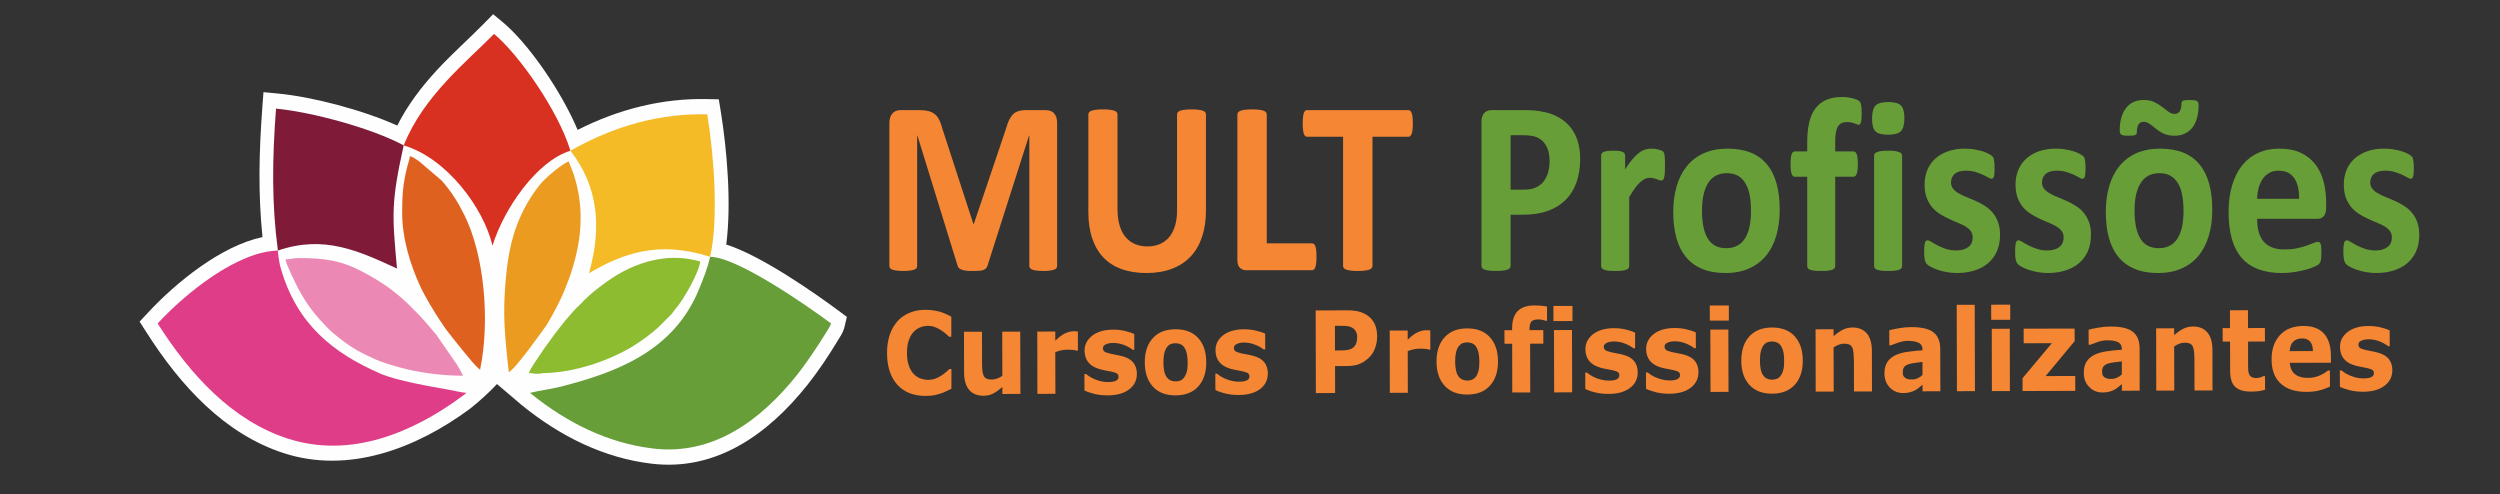 <?xml version="1.0" encoding="UTF-8"?>
<!DOCTYPE svg PUBLIC "-//W3C//DTD SVG 1.1//EN" "http://www.w3.org/Graphics/SVG/1.1/DTD/svg11.dtd">
<!-- Creator: CorelDRAW -->
<svg xmlns="http://www.w3.org/2000/svg" xml:space="preserve" width="440px" height="87px" version="1.1" style="shape-rendering:geometricPrecision; text-rendering:geometricPrecision; image-rendering:optimizeQuality; fill-rule:evenodd; clip-rule:evenodd"
viewBox="0 0 440 87"
 xmlns:xlink="http://www.w3.org/1999/xlink"
 xmlns:xodm="http://www.corel.com/coreldraw/odm/2003">
 <rect x="0" y="0" width="440" height="87" fill="#333333" stroke="none"/>
 <defs>
  <style type="text/css">
   <![CDATA[
    .fil2 {fill:#679E38}
    .fil5 {fill:#7F1B39}
    .fil9 {fill:#8EBC31}
    .fil3 {fill:#D83122}
    .fil1 {fill:#DF3D87}
    .fil6 {fill:#DF611F}
    .fil7 {fill:#EB88B4}
    .fil8 {fill:#EB9B20}
    .fil4 {fill:#F4BB26}
    .fil0 {fill:#FEFEFE}
    .fil10 {fill:#F58634;fill-rule:nonzero}
    .fil11 {fill:#679E38;fill-rule:nonzero}
   ]]>
  </style>
 </defs>
 <g id="Camada_x0020_1">
  <g id="_3169138812944">
   <path class="fil0" d="M87.47 67.59c-1.28,1.38 -3.08,3.03 -4.75,4.35 -9.55,7.05 -21.42,11.52 -32.82,7.8 -10.32,-3.36 -18.06,-11.72 -24.13,-21.26l-1.2 -1.87 1.49 -1.6c4.89,-5.27 12.88,-11.77 20.14,-13.28 -0.79,-7.65 -0.61,-15.07 -0.03,-22.83l0.2 -2.68 2.41 0.23c6.03,0.55 14.93,2.85 21.14,5.65 1.81,-3.61 4.24,-6.78 6.9,-9.68 2.73,-2.97 5.7,-5.56 8.5,-8.42l1.47 -1.5 1.6 1.32c4.58,3.76 10.46,12.33 13.27,19.04 7.18,-3.64 14.93,-5.61 22.88,-5.42l1.97 0.04 0.35 2.16c1.07,6.57 1.91,16.19 0.96,23.4 6.14,1.92 15.71,8.63 19.79,11.66l1.44 1.07 -0.44 1.86c-0.23,0.95 -0.81,1.71 -1.29,2.52 -1.52,2.53 -3.37,5.27 -5.18,7.55 -7.15,8.99 -16.28,15.24 -27.45,13.91 -8.4,-1 -16.05,-4.79 -22.84,-10.29l-4.38 -3.73z"/>
   <path class="fil1" d="M50.58 77.17c10.91,3.56 21.83,-0.84 30.77,-7.44l0.74 -0.58c-0.94,-0.09 -2.18,-0.38 -3.07,-0.55 -3.26,-0.59 -9.14,-1.56 -12.14,-2.87 -8.22,-3.59 -14.61,-8.62 -17.45,-18.47 -0.22,-0.61 -0.51,-2.49 -0.52,-3.16 -7.12,0.17 -16.08,7.35 -21.17,12.83 5.75,9.03 13.08,17.05 22.84,20.24z"/>
   <path class="fil2" d="M114.95 78.94c10.46,1.25 18.86,-4.83 25.38,-13.02 1.47,-1.85 3.74,-5.19 4.98,-7.26 0.24,-0.41 0.86,-1.31 0.96,-1.73 -4.34,-3.22 -16.59,-11.73 -21.29,-11.73 -0.41,1.95 -1.26,4 -1.95,5.69 -4.46,10.97 -14.63,14.66 -24.26,17.14 -1.84,0.47 -3.77,0.67 -5.49,1.12 6.42,5.22 13.67,8.84 21.67,9.79z"/>
   <path class="fil3" d="M71.05 25.59c7.58,2.23 14.09,11.04 15.63,17.66 1.92,-6.33 7.69,-14.86 13.71,-16.72 -2.1,-7 -9.12,-17.01 -13.44,-20.56 -4.79,4.89 -12.41,10.89 -15.9,19.62z"/>
   <path class="fil4" d="M100.39 26.53c4.9,6.26 5.56,13.52 3.27,21.56 5.8,-3.43 12.18,-5.84 21.32,-2.89 1.5,-6.55 0.72,-17.6 -0.5,-25.08 -8,-0.19 -16.09,1.86 -24.09,6.41z"/>
   <path class="fil5" d="M71.05 25.58c-5.77,-3.08 -16.32,-5.89 -22.47,-6.46 -0.67,8.91 -0.78,16.59 0.33,24.98 8.16,-2.82 14.3,0.11 20.96,3.16 -0.85,-9.47 -1.07,-11.51 1.18,-21.68z"/>
   <path class="fil6" d="M70.78 37.5c0,4.48 1.43,9.01 3.07,12.65 0.89,1.97 2.58,4.77 3.76,6.52 0.37,0.54 0.66,1 1.05,1.51 0.75,0.99 4.54,5.75 5.2,6.32 0.25,0.21 0.38,0.39 0.63,0.58 1.78,-8.46 0.79,-20.13 -2.78,-27.28 -1.12,-2.24 -2.35,-4.2 -3.99,-6.03l-4.03 -3.44c-0.46,-0.3 -1.12,-0.79 -1.55,-0.83 -0.04,0.47 -0.34,1.37 -0.48,1.91 -0.75,2.93 -0.88,5.04 -0.88,8.09z"/>
   <path class="fil7" d="M76.72 58.82c-0.95,-1.13 -1.79,-2.1 -2.78,-3.19l-1.86 -1.89c-0.19,-0.16 -0.22,-0.21 -0.39,-0.38 -2.61,-2.44 -4.78,-3.87 -7.75,-5.46 -3.93,-2.1 -6.92,-2.48 -11.38,-2.48 -0.92,0 -1.54,0.23 -2.31,0.23 0.06,0.46 0.27,0.92 0.42,1.28 1.59,3.62 2.97,6.38 5.63,9.34 0.73,0.8 1.6,1.74 2.42,2.43 2,1.65 3.53,2.74 5.85,3.85 0.41,0.2 0.71,0.31 1.11,0.51 0.68,0.34 1.57,0.66 2.33,0.91 0.83,0.27 1.51,0.47 2.39,0.71 3.08,0.86 7.29,1.45 11.06,1.45 -0.09,-0.43 -0.81,-1.54 -1.05,-1.98l-3.69 -5.33z"/>
   <path class="fil8" d="M89.55 65.5c1.23,-0.6 6.08,-7.51 6.63,-8.26 1.22,-2.04 2.49,-4.35 3.36,-6.62 0.65,-1.69 0.7,-1.67 1.3,-3.68 1.64,-5.47 1.93,-10.87 0.08,-16.4l-0.82 -2.11c-1.01,0.26 -4.04,2.82 -4.9,3.86 -2.85,3.46 -4.74,7.64 -5.59,12.3 -0.63,3.52 -1.01,8.58 -0.82,12.46 0.13,2.69 0.46,5.96 0.76,8.45z"/>
   <path class="fil9" d="M93.08 65.66c0.53,0 0.81,0.13 1.47,0.12 0.63,0 0.76,-0.12 1.35,-0.12 1.1,-0.02 1.84,-0.12 2.83,-0.24 4.31,-0.54 9.77,-2.5 13.49,-5.02 1.27,-0.85 2.48,-1.74 3.6,-2.75l2.37 -2.37c0.29,-0.33 0.38,-0.54 0.67,-0.88 1.47,-1.63 4.24,-6.59 4.38,-8.4 -0.36,-0.03 -0.63,-0.16 -0.96,-0.22 -0.37,-0.07 -0.51,-0.09 -0.9,-0.17 -4.08,-0.75 -8.5,0.38 -12.07,2.37 -2.19,1.21 -5.46,3.65 -7.09,5.49 -0.3,0.33 -0.45,0.4 -0.74,0.7 -0.48,0.49 -0.89,0.99 -1.36,1.51 -0.97,1.08 -1.68,2.1 -2.51,3.14l-1.83 2.51c-0.56,0.93 -2.51,3.53 -2.7,4.33z"/>
  </g>
  <path class="fil10" d="M186.05 46.78c0,0.14 -0.03,0.27 -0.1,0.39 -0.08,0.11 -0.21,0.21 -0.4,0.28 -0.18,0.07 -0.44,0.13 -0.75,0.17 -0.32,0.05 -0.72,0.07 -1.2,0.07 -0.47,0 -0.87,-0.02 -1.18,-0.07 -0.32,-0.04 -0.57,-0.1 -0.75,-0.17 -0.18,-0.07 -0.32,-0.17 -0.39,-0.28 -0.08,-0.12 -0.12,-0.25 -0.12,-0.39l0 -22.94 -0.04 0 -7.32 22.91c-0.05,0.19 -0.13,0.35 -0.26,0.47 -0.12,0.13 -0.27,0.23 -0.48,0.3 -0.2,0.07 -0.46,0.12 -0.77,0.14 -0.31,0.02 -0.69,0.03 -1.13,0.03 -0.45,0 -0.82,-0.01 -1.14,-0.05 -0.31,-0.04 -0.57,-0.1 -0.77,-0.18 -0.21,-0.08 -0.37,-0.18 -0.49,-0.29 -0.11,-0.12 -0.19,-0.26 -0.23,-0.42l-7.07 -22.91 -0.04 0 0 22.94c0,0.14 -0.03,0.27 -0.1,0.39 -0.08,0.11 -0.21,0.21 -0.4,0.28 -0.21,0.07 -0.46,0.13 -0.77,0.17 -0.3,0.05 -0.7,0.07 -1.18,0.07 -0.48,0 -0.87,-0.02 -1.18,-0.07 -0.32,-0.04 -0.57,-0.1 -0.76,-0.17 -0.19,-0.07 -0.32,-0.17 -0.4,-0.28 -0.07,-0.12 -0.1,-0.25 -0.1,-0.39l0 -25.11c0,-0.74 0.17,-1.3 0.53,-1.7 0.35,-0.39 0.82,-0.59 1.41,-0.59l3.37 0c0.61,0 1.13,0.06 1.56,0.17 0.43,0.11 0.8,0.29 1.12,0.54 0.31,0.25 0.57,0.59 0.78,1 0.21,0.42 0.4,0.93 0.55,1.54l5.46 16.78 0.08 0 5.66 -16.74c0.16,-0.61 0.35,-1.12 0.55,-1.55 0.21,-0.41 0.44,-0.75 0.71,-1.02 0.27,-0.26 0.59,-0.44 0.95,-0.55 0.37,-0.11 0.8,-0.17 1.28,-0.17l3.48 0c0.35,0 0.65,0.06 0.9,0.16 0.26,0.1 0.47,0.25 0.63,0.45 0.17,0.19 0.29,0.43 0.38,0.71 0.08,0.28 0.12,0.61 0.12,0.97l0 25.11zm26.2 -9.72c0,1.72 -0.23,3.27 -0.69,4.63 -0.45,1.36 -1.12,2.52 -2.01,3.46 -0.89,0.94 -1.99,1.66 -3.29,2.15 -1.31,0.5 -2.81,0.75 -4.51,0.75 -1.59,0 -3.02,-0.23 -4.28,-0.66 -1.27,-0.45 -2.34,-1.12 -3.22,-2.02 -0.88,-0.9 -1.54,-2.02 -2,-3.36 -0.47,-1.35 -0.7,-2.92 -0.7,-4.71l0 -17.13c0,-0.15 0.04,-0.28 0.12,-0.4 0.07,-0.11 0.21,-0.21 0.42,-0.28 0.2,-0.08 0.46,-0.13 0.79,-0.17 0.32,-0.05 0.74,-0.07 1.25,-0.07 0.49,0 0.9,0.02 1.23,0.07 0.32,0.04 0.58,0.09 0.78,0.17 0.19,0.07 0.33,0.17 0.42,0.28 0.08,0.12 0.12,0.25 0.12,0.4l0 16.64c0,1.12 0.13,2.08 0.38,2.91 0.25,0.82 0.6,1.5 1.07,2.03 0.46,0.54 1.02,0.95 1.66,1.22 0.65,0.26 1.37,0.4 2.17,0.4 0.81,0 1.54,-0.15 2.17,-0.42 0.64,-0.27 1.19,-0.68 1.63,-1.2 0.45,-0.54 0.79,-1.19 1.03,-1.96 0.24,-0.79 0.37,-1.67 0.37,-2.66l0 -16.96c0,-0.15 0.04,-0.28 0.12,-0.4 0.07,-0.11 0.21,-0.21 0.4,-0.28 0.2,-0.08 0.47,-0.13 0.8,-0.17 0.33,-0.05 0.75,-0.07 1.24,-0.07 0.5,0 0.91,0.02 1.23,0.07 0.32,0.04 0.58,0.09 0.77,0.17 0.2,0.07 0.34,0.17 0.41,0.28 0.08,0.12 0.12,0.25 0.12,0.4l0 16.89zm19.45 8.1c0,0.44 -0.01,0.81 -0.05,1.1 -0.03,0.3 -0.08,0.55 -0.14,0.74 -0.07,0.2 -0.15,0.34 -0.25,0.42 -0.1,0.09 -0.22,0.14 -0.34,0.14l-11.62 0c-0.42,0 -0.78,-0.15 -1.08,-0.43 -0.29,-0.28 -0.44,-0.74 -0.44,-1.38l0 -25.58c0,-0.15 0.04,-0.28 0.13,-0.4 0.08,-0.11 0.22,-0.21 0.42,-0.28 0.19,-0.08 0.46,-0.13 0.79,-0.17 0.34,-0.05 0.75,-0.07 1.25,-0.07 0.51,0 0.93,0.02 1.25,0.07 0.33,0.04 0.59,0.09 0.79,0.17 0.19,0.07 0.33,0.17 0.42,0.28 0.08,0.12 0.12,0.25 0.12,0.4l0 22.66 7.97 0c0.12,0 0.25,0.04 0.34,0.12 0.1,0.08 0.18,0.21 0.25,0.39 0.06,0.18 0.11,0.42 0.14,0.72 0.04,0.3 0.05,0.67 0.05,1.1zm16.96 -23.43c0,0.43 -0.02,0.78 -0.05,1.09 -0.04,0.29 -0.08,0.53 -0.15,0.71 -0.07,0.19 -0.15,0.32 -0.25,0.4 -0.09,0.09 -0.2,0.14 -0.32,0.14l-6.33 0 0 22.71c0,0.14 -0.05,0.27 -0.13,0.39 -0.09,0.11 -0.23,0.21 -0.42,0.28 -0.2,0.07 -0.46,0.13 -0.8,0.17 -0.33,0.05 -0.75,0.07 -1.24,0.07 -0.5,0 -0.91,-0.02 -1.25,-0.07 -0.33,-0.04 -0.6,-0.1 -0.79,-0.17 -0.2,-0.07 -0.34,-0.17 -0.42,-0.28 -0.09,-0.12 -0.13,-0.25 -0.13,-0.39l0 -22.71 -6.34 0c-0.13,0 -0.24,-0.05 -0.33,-0.14 -0.09,-0.08 -0.17,-0.21 -0.24,-0.4 -0.06,-0.18 -0.11,-0.42 -0.14,-0.71 -0.04,-0.31 -0.05,-0.66 -0.05,-1.09 0,-0.43 0.01,-0.8 0.05,-1.1 0.03,-0.31 0.08,-0.55 0.14,-0.73 0.07,-0.19 0.15,-0.31 0.24,-0.4 0.09,-0.08 0.2,-0.12 0.33,-0.12l17.85 0c0.12,0 0.22,0.04 0.32,0.12 0.1,0.09 0.18,0.21 0.25,0.4 0.07,0.18 0.11,0.42 0.15,0.73 0.03,0.3 0.05,0.67 0.05,1.1z"/>
  <path class="fil11" d="M278.11 27.94c0,1.59 -0.22,2.99 -0.67,4.21 -0.44,1.22 -1.09,2.25 -1.95,3.08 -0.85,0.84 -1.89,1.47 -3.13,1.91 -1.23,0.44 -2.69,0.65 -4.37,0.65l-2.12 0 0 8.99c0,0.14 -0.04,0.27 -0.13,0.39 -0.08,0.11 -0.22,0.21 -0.42,0.28 -0.19,0.08 -0.45,0.13 -0.78,0.17 -0.32,0.05 -0.74,0.07 -1.24,0.07 -0.5,0 -0.91,-0.02 -1.25,-0.07 -0.33,-0.04 -0.59,-0.1 -0.78,-0.17 -0.2,-0.07 -0.34,-0.17 -0.41,-0.28 -0.08,-0.12 -0.12,-0.25 -0.12,-0.39l0 -25.34c0,-0.69 0.16,-1.2 0.48,-1.54 0.32,-0.34 0.74,-0.52 1.26,-0.52l5.98 0c0.6,0 1.18,0.03 1.72,0.08 0.54,0.05 1.19,0.16 1.95,0.33 0.76,0.17 1.52,0.47 2.3,0.92 0.77,0.45 1.44,1.02 1.99,1.71 0.55,0.69 0.97,1.5 1.26,2.42 0.29,0.93 0.43,1.96 0.43,3.1zm-5.38 0.42c0,-0.99 -0.16,-1.81 -0.47,-2.45 -0.32,-0.63 -0.71,-1.11 -1.17,-1.41 -0.46,-0.31 -0.94,-0.5 -1.44,-0.58 -0.51,-0.09 -1.03,-0.12 -1.57,-0.12l-2.21 0 0 9.58 2.33 0c0.83,0 1.52,-0.12 2.08,-0.37 0.55,-0.24 1.01,-0.59 1.37,-1.04 0.35,-0.44 0.62,-0.97 0.81,-1.59 0.18,-0.62 0.27,-1.29 0.27,-2.02zm20.31 0.84c0,0.52 -0.02,0.95 -0.04,1.28 -0.03,0.34 -0.07,0.6 -0.12,0.78 -0.05,0.19 -0.12,0.32 -0.2,0.4 -0.09,0.07 -0.2,0.1 -0.33,0.1 -0.1,0 -0.22,-0.02 -0.36,-0.07 -0.12,-0.05 -0.27,-0.11 -0.44,-0.17 -0.16,-0.06 -0.34,-0.11 -0.53,-0.16 -0.2,-0.05 -0.42,-0.07 -0.65,-0.07 -0.27,0 -0.55,0.06 -0.82,0.18 -0.28,0.13 -0.56,0.31 -0.86,0.58 -0.29,0.26 -0.6,0.61 -0.92,1.04 -0.32,0.44 -0.66,0.97 -1.03,1.61l0 12.12c0,0.14 -0.04,0.27 -0.12,0.38 -0.08,0.11 -0.21,0.2 -0.4,0.27 -0.19,0.07 -0.44,0.13 -0.75,0.17 -0.32,0.04 -0.72,0.05 -1.2,0.05 -0.48,0 -0.88,-0.01 -1.2,-0.05 -0.3,-0.04 -0.56,-0.1 -0.74,-0.17 -0.2,-0.07 -0.33,-0.16 -0.41,-0.27 -0.07,-0.11 -0.12,-0.24 -0.12,-0.38l0 -19.43c0,-0.15 0.04,-0.27 0.11,-0.38 0.06,-0.11 0.17,-0.2 0.34,-0.28 0.18,-0.07 0.39,-0.12 0.66,-0.16 0.27,-0.04 0.61,-0.05 1.01,-0.05 0.42,0 0.76,0.01 1.03,0.05 0.28,0.04 0.49,0.09 0.65,0.16 0.14,0.08 0.25,0.17 0.32,0.28 0.06,0.11 0.1,0.23 0.1,0.38l0 2.42c0.45,-0.73 0.89,-1.32 1.29,-1.79 0.41,-0.47 0.79,-0.85 1.15,-1.12 0.37,-0.28 0.74,-0.47 1.11,-0.58 0.36,-0.11 0.73,-0.16 1.09,-0.16 0.17,0 0.36,0.01 0.55,0.03 0.2,0.02 0.4,0.06 0.61,0.11 0.21,0.05 0.4,0.11 0.55,0.17 0.16,0.07 0.27,0.14 0.35,0.21 0.06,0.07 0.12,0.16 0.15,0.24 0.03,0.09 0.06,0.21 0.09,0.36 0.02,0.15 0.04,0.38 0.06,0.69 0.01,0.3 0.02,0.71 0.02,1.23zm20.19 7.71c0,1.65 -0.2,3.16 -0.59,4.52 -0.39,1.36 -0.98,2.54 -1.78,3.53 -0.8,0.98 -1.8,1.74 -3,2.28 -1.2,0.54 -2.61,0.81 -4.21,0.81 -1.56,0 -2.91,-0.24 -4.06,-0.72 -1.15,-0.48 -2.11,-1.18 -2.86,-2.09 -0.76,-0.92 -1.32,-2.04 -1.69,-3.37 -0.36,-1.33 -0.55,-2.86 -0.55,-4.57 0,-1.65 0.21,-3.17 0.6,-4.53 0.4,-1.38 1,-2.55 1.8,-3.53 0.79,-0.98 1.79,-1.74 2.99,-2.28 1.19,-0.53 2.59,-0.8 4.2,-0.8 1.57,0 2.92,0.24 4.07,0.71 1.15,0.47 2.1,1.16 2.85,2.08 0.76,0.91 1.31,2.03 1.68,3.37 0.37,1.33 0.55,2.86 0.55,4.59zm-5.06 0.22c0,-0.96 -0.06,-1.85 -0.2,-2.65 -0.14,-0.81 -0.37,-1.51 -0.71,-2.1 -0.32,-0.6 -0.76,-1.06 -1.3,-1.4 -0.55,-0.33 -1.23,-0.5 -2.06,-0.5 -0.73,0 -1.38,0.15 -1.93,0.45 -0.55,0.3 -1,0.74 -1.36,1.31 -0.35,0.57 -0.62,1.26 -0.79,2.06 -0.18,0.81 -0.27,1.73 -0.27,2.76 0,0.96 0.07,1.84 0.21,2.64 0.15,0.81 0.38,1.51 0.71,2.11 0.32,0.59 0.75,1.05 1.31,1.38 0.54,0.32 1.23,0.49 2.04,0.49 0.75,0 1.4,-0.15 1.95,-0.45 0.55,-0.29 1.01,-0.73 1.36,-1.29 0.36,-0.57 0.62,-1.26 0.79,-2.06 0.17,-0.81 0.25,-1.72 0.25,-2.75zm19.49 -17.14c0,0.43 -0.02,0.76 -0.04,1.02 -0.03,0.25 -0.07,0.45 -0.12,0.59 -0.05,0.14 -0.11,0.23 -0.18,0.28 -0.06,0.05 -0.13,0.08 -0.21,0.08 -0.09,0 -0.2,-0.03 -0.3,-0.08 -0.12,-0.05 -0.25,-0.1 -0.42,-0.16 -0.16,-0.06 -0.35,-0.11 -0.57,-0.17 -0.22,-0.05 -0.48,-0.07 -0.78,-0.07 -0.35,0 -0.66,0.06 -0.91,0.19 -0.26,0.11 -0.47,0.32 -0.64,0.58 -0.17,0.27 -0.29,0.62 -0.37,1.04 -0.08,0.43 -0.12,0.95 -0.12,1.58l0 1.78 3.21 0c0.12,0 0.22,0.04 0.32,0.11 0.1,0.08 0.18,0.2 0.25,0.36 0.06,0.17 0.11,0.4 0.15,0.69 0.03,0.29 0.05,0.65 0.05,1.07 0,0.8 -0.07,1.37 -0.2,1.72 -0.13,0.34 -0.32,0.51 -0.57,0.51l-3.21 0 0 15.71c0,0.14 -0.04,0.27 -0.12,0.38 -0.07,0.11 -0.2,0.2 -0.38,0.27 -0.19,0.07 -0.45,0.13 -0.77,0.17 -0.33,0.04 -0.73,0.05 -1.2,0.05 -0.47,0 -0.87,-0.01 -1.19,-0.05 -0.32,-0.04 -0.58,-0.1 -0.77,-0.17 -0.19,-0.07 -0.32,-0.16 -0.39,-0.27 -0.08,-0.11 -0.11,-0.24 -0.11,-0.38l0 -15.71 -2.19 0c-0.24,0 -0.43,-0.17 -0.55,-0.51 -0.13,-0.35 -0.19,-0.92 -0.19,-1.72 0,-0.42 0.01,-0.78 0.05,-1.07 0.03,-0.29 0.08,-0.52 0.14,-0.69 0.06,-0.16 0.13,-0.28 0.23,-0.36 0.1,-0.07 0.21,-0.11 0.34,-0.11l2.17 0 0 -1.63c0,-1.33 0.12,-2.49 0.35,-3.48 0.24,-0.99 0.61,-1.82 1.11,-2.48 0.51,-0.66 1.15,-1.16 1.92,-1.5 0.78,-0.33 1.7,-0.49 2.76,-0.49 0.5,0 0.99,0.04 1.45,0.14 0.45,0.09 0.81,0.2 1.07,0.3 0.27,0.11 0.44,0.22 0.53,0.31 0.1,0.09 0.17,0.23 0.23,0.41 0.06,0.19 0.1,0.42 0.13,0.7 0.02,0.29 0.04,0.64 0.04,1.06zm7.11 26.83c0,0.14 -0.04,0.27 -0.12,0.38 -0.07,0.11 -0.21,0.2 -0.4,0.27 -0.19,0.07 -0.44,0.13 -0.75,0.17 -0.31,0.04 -0.71,0.05 -1.2,0.05 -0.48,0 -0.88,-0.01 -1.19,-0.05 -0.31,-0.04 -0.56,-0.1 -0.75,-0.17 -0.2,-0.07 -0.33,-0.16 -0.4,-0.27 -0.08,-0.11 -0.12,-0.24 -0.12,-0.38l0 -19.39c0,-0.14 0.04,-0.27 0.12,-0.38 0.07,-0.11 0.2,-0.21 0.4,-0.28 0.19,-0.08 0.44,-0.14 0.75,-0.19 0.31,-0.04 0.71,-0.06 1.19,-0.06 0.49,0 0.89,0.02 1.2,0.06 0.31,0.05 0.56,0.11 0.75,0.19 0.19,0.07 0.33,0.17 0.4,0.28 0.08,0.11 0.12,0.24 0.12,0.38l0 19.39zm0.4 -26.03c0,1.11 -0.2,1.86 -0.61,2.29 -0.4,0.42 -1.15,0.63 -2.26,0.63 -1.11,0 -1.86,-0.2 -2.24,-0.61 -0.39,-0.41 -0.58,-1.14 -0.58,-2.2 0,-1.11 0.2,-1.87 0.6,-2.3 0.39,-0.43 1.15,-0.64 2.26,-0.64 1.1,0 1.85,0.21 2.24,0.62 0.4,0.41 0.59,1.15 0.59,2.21zm16.84 20.53c0,1.1 -0.19,2.08 -0.56,2.92 -0.37,0.84 -0.9,1.54 -1.58,2.11 -0.68,0.57 -1.49,0.99 -2.42,1.27 -0.93,0.29 -1.93,0.43 -3.01,0.43 -0.66,0 -1.28,-0.06 -1.88,-0.17 -0.6,-0.11 -1.12,-0.25 -1.6,-0.42 -0.47,-0.16 -0.86,-0.34 -1.17,-0.51 -0.32,-0.18 -0.55,-0.34 -0.69,-0.5 -0.14,-0.16 -0.26,-0.39 -0.33,-0.72 -0.08,-0.32 -0.12,-0.8 -0.12,-1.44 0,-0.42 0.01,-0.75 0.04,-1 0.03,-0.26 0.07,-0.47 0.11,-0.61 0.06,-0.15 0.12,-0.26 0.2,-0.31 0.08,-0.05 0.18,-0.07 0.3,-0.07 0.14,0 0.35,0.09 0.63,0.27 0.28,0.19 0.63,0.39 1.05,0.6 0.42,0.23 0.9,0.43 1.46,0.62 0.55,0.19 1.19,0.29 1.89,0.29 0.44,0 0.84,-0.05 1.19,-0.16 0.34,-0.09 0.64,-0.24 0.9,-0.44 0.25,-0.18 0.45,-0.42 0.58,-0.72 0.13,-0.29 0.19,-0.62 0.19,-1 0,-0.44 -0.12,-0.81 -0.36,-1.12 -0.24,-0.31 -0.57,-0.59 -0.96,-0.82 -0.4,-0.23 -0.86,-0.44 -1.36,-0.65 -0.5,-0.2 -1.02,-0.42 -1.55,-0.68 -0.53,-0.24 -1.05,-0.52 -1.55,-0.84 -0.5,-0.32 -0.96,-0.71 -1.36,-1.18 -0.39,-0.46 -0.71,-1.02 -0.96,-1.67 -0.24,-0.65 -0.36,-1.44 -0.36,-2.36 0,-0.92 0.17,-1.77 0.49,-2.55 0.33,-0.77 0.8,-1.44 1.41,-1.99 0.63,-0.55 1.37,-0.98 2.26,-1.29 0.89,-0.3 1.88,-0.45 2.98,-0.45 0.55,0 1.08,0.05 1.6,0.13 0.52,0.09 0.99,0.2 1.41,0.32 0.42,0.14 0.77,0.27 1.06,0.43 0.29,0.15 0.5,0.28 0.62,0.38 0.13,0.11 0.22,0.22 0.27,0.33 0.05,0.11 0.09,0.24 0.11,0.39 0.03,0.15 0.06,0.35 0.08,0.57 0.02,0.22 0.02,0.5 0.02,0.84 0,0.39 0,0.71 -0.02,0.96 -0.02,0.24 -0.06,0.44 -0.1,0.58 -0.05,0.15 -0.11,0.25 -0.19,0.3 -0.08,0.05 -0.17,0.07 -0.27,0.07 -0.12,0 -0.31,-0.07 -0.56,-0.23 -0.25,-0.14 -0.56,-0.31 -0.93,-0.48 -0.38,-0.17 -0.81,-0.33 -1.3,-0.48 -0.5,-0.16 -1.06,-0.23 -1.69,-0.23 -0.44,0 -0.83,0.05 -1.16,0.15 -0.33,0.1 -0.6,0.25 -0.81,0.43 -0.21,0.19 -0.37,0.41 -0.47,0.67 -0.1,0.25 -0.16,0.52 -0.16,0.81 0,0.45 0.13,0.83 0.38,1.13 0.24,0.31 0.57,0.57 0.98,0.8 0.4,0.24 0.87,0.46 1.38,0.66 0.52,0.2 1.05,0.42 1.58,0.66 0.52,0.24 1.05,0.52 1.57,0.84 0.51,0.32 0.98,0.71 1.38,1.17 0.41,0.47 0.74,1.02 0.98,1.67 0.25,0.64 0.38,1.41 0.38,2.29zm16 0c0,1.1 -0.18,2.08 -0.56,2.92 -0.37,0.84 -0.89,1.54 -1.58,2.11 -0.68,0.57 -1.48,0.99 -2.41,1.27 -0.93,0.29 -1.93,0.43 -3.01,0.43 -0.66,0 -1.29,-0.06 -1.88,-0.17 -0.6,-0.11 -1.13,-0.25 -1.6,-0.42 -0.47,-0.16 -0.86,-0.34 -1.18,-0.51 -0.31,-0.18 -0.54,-0.34 -0.68,-0.5 -0.15,-0.16 -0.26,-0.39 -0.34,-0.72 -0.07,-0.32 -0.11,-0.8 -0.11,-1.44 0,-0.42 0.01,-0.75 0.04,-1 0.02,-0.26 0.06,-0.47 0.11,-0.61 0.05,-0.15 0.12,-0.26 0.2,-0.31 0.07,-0.05 0.17,-0.07 0.29,-0.07 0.14,0 0.36,0.09 0.64,0.27 0.28,0.19 0.63,0.39 1.05,0.6 0.41,0.23 0.9,0.43 1.46,0.62 0.55,0.19 1.19,0.29 1.89,0.29 0.44,0 0.84,-0.05 1.18,-0.16 0.35,-0.09 0.65,-0.24 0.9,-0.44 0.26,-0.18 0.45,-0.42 0.59,-0.72 0.12,-0.29 0.19,-0.62 0.19,-1 0,-0.44 -0.12,-0.81 -0.36,-1.12 -0.25,-0.31 -0.57,-0.59 -0.96,-0.82 -0.4,-0.23 -0.86,-0.44 -1.36,-0.65 -0.5,-0.2 -1.02,-0.42 -1.55,-0.68 -0.53,-0.24 -1.05,-0.52 -1.55,-0.84 -0.5,-0.32 -0.96,-0.71 -1.36,-1.18 -0.4,-0.46 -0.72,-1.02 -0.96,-1.67 -0.24,-0.65 -0.37,-1.44 -0.37,-2.36 0,-0.92 0.17,-1.77 0.5,-2.55 0.33,-0.77 0.8,-1.44 1.41,-1.99 0.62,-0.55 1.37,-0.98 2.25,-1.29 0.89,-0.3 1.88,-0.45 2.99,-0.45 0.55,0 1.08,0.05 1.6,0.13 0.52,0.09 0.99,0.2 1.41,0.32 0.42,0.14 0.77,0.27 1.06,0.43 0.29,0.15 0.49,0.28 0.62,0.38 0.13,0.11 0.21,0.22 0.27,0.33 0.04,0.11 0.08,0.24 0.11,0.39 0.03,0.15 0.05,0.35 0.07,0.57 0.02,0.22 0.03,0.5 0.03,0.84 0,0.39 -0.01,0.71 -0.03,0.96 -0.02,0.24 -0.05,0.44 -0.1,0.58 -0.04,0.15 -0.1,0.25 -0.18,0.3 -0.08,0.05 -0.18,0.07 -0.28,0.07 -0.12,0 -0.31,-0.07 -0.55,-0.23 -0.25,-0.14 -0.56,-0.31 -0.94,-0.48 -0.37,-0.17 -0.81,-0.33 -1.3,-0.48 -0.49,-0.16 -1.05,-0.23 -1.68,-0.23 -0.45,0 -0.84,0.05 -1.16,0.15 -0.33,0.1 -0.6,0.25 -0.81,0.43 -0.21,0.19 -0.37,0.41 -0.47,0.67 -0.11,0.25 -0.16,0.52 -0.16,0.81 0,0.45 0.13,0.83 0.37,1.13 0.25,0.31 0.58,0.57 0.99,0.8 0.4,0.24 0.86,0.46 1.38,0.66 0.51,0.2 1.04,0.42 1.57,0.66 0.53,0.24 1.06,0.52 1.57,0.84 0.52,0.32 0.99,0.71 1.39,1.17 0.4,0.47 0.73,1.02 0.98,1.67 0.25,0.64 0.37,1.41 0.37,2.29zm21.35 -4.41c0,1.65 -0.2,3.16 -0.59,4.52 -0.4,1.36 -0.99,2.54 -1.79,3.53 -0.79,0.98 -1.79,1.74 -2.99,2.28 -1.21,0.54 -2.61,0.81 -4.21,0.81 -1.56,0 -2.91,-0.24 -4.06,-0.72 -1.15,-0.48 -2.11,-1.18 -2.87,-2.09 -0.75,-0.92 -1.31,-2.04 -1.68,-3.37 -0.37,-1.33 -0.55,-2.86 -0.55,-4.57 0,-1.65 0.2,-3.17 0.6,-4.53 0.4,-1.38 0.99,-2.55 1.79,-3.53 0.8,-0.98 1.8,-1.74 2.99,-2.28 1.19,-0.53 2.6,-0.8 4.2,-0.8 1.57,0 2.93,0.24 4.08,0.71 1.15,0.47 2.1,1.16 2.85,2.08 0.75,0.91 1.31,2.03 1.68,3.37 0.36,1.33 0.55,2.86 0.55,4.59zm-5.06 0.22c0,-0.96 -0.07,-1.85 -0.21,-2.65 -0.14,-0.81 -0.36,-1.51 -0.7,-2.1 -0.33,-0.6 -0.76,-1.06 -1.3,-1.4 -0.55,-0.33 -1.23,-0.5 -2.06,-0.5 -0.74,0 -1.38,0.15 -1.93,0.45 -0.55,0.3 -1.01,0.74 -1.36,1.31 -0.36,0.57 -0.62,1.26 -0.8,2.06 -0.18,0.81 -0.26,1.73 -0.26,2.76 0,0.96 0.07,1.84 0.21,2.64 0.15,0.81 0.38,1.51 0.7,2.11 0.32,0.59 0.76,1.05 1.31,1.38 0.55,0.32 1.23,0.49 2.05,0.49 0.75,0 1.4,-0.15 1.95,-0.45 0.55,-0.29 1,-0.73 1.36,-1.29 0.35,-0.57 0.61,-1.26 0.79,-2.06 0.16,-0.81 0.25,-1.72 0.25,-2.75zm2.65 -18.66c0,1.75 -0.38,3.08 -1.12,4.02 -0.76,0.93 -1.8,1.4 -3.13,1.4 -0.51,0 -0.96,-0.06 -1.35,-0.17 -0.39,-0.12 -0.75,-0.27 -1.06,-0.47 -0.31,-0.18 -0.59,-0.38 -0.85,-0.59 -0.25,-0.21 -0.5,-0.41 -0.74,-0.59 -0.23,-0.17 -0.46,-0.33 -0.69,-0.45 -0.23,-0.13 -0.47,-0.18 -0.73,-0.18 -0.43,0 -0.74,0.17 -0.93,0.51 -0.18,0.33 -0.27,0.78 -0.27,1.33 0,0.13 -0.02,0.23 -0.07,0.32 -0.05,0.07 -0.13,0.14 -0.23,0.18 -0.12,0.04 -0.27,0.07 -0.47,0.08 -0.21,0.02 -0.46,0.03 -0.78,0.03 -0.27,0 -0.5,-0.01 -0.69,-0.03 -0.19,-0.03 -0.34,-0.07 -0.45,-0.14 -0.11,-0.06 -0.19,-0.15 -0.24,-0.26 -0.05,-0.12 -0.08,-0.27 -0.08,-0.47 0,-1.67 0.37,-2.99 1.1,-3.95 0.72,-0.96 1.77,-1.44 3.12,-1.44 0.75,0 1.38,0.13 1.9,0.38 0.51,0.25 0.97,0.54 1.37,0.85 0.4,0.31 0.77,0.59 1.1,0.84 0.34,0.26 0.69,0.38 1.06,0.38 0.39,0 0.7,-0.15 0.91,-0.46 0.2,-0.32 0.31,-0.77 0.31,-1.38 0,-0.24 0.1,-0.41 0.29,-0.49 0.2,-0.08 0.59,-0.12 1.19,-0.12 0.59,0 0.99,0.05 1.21,0.17 0.21,0.1 0.32,0.34 0.32,0.7zm22.45 18.08c0,0.66 -0.13,1.16 -0.4,1.47 -0.27,0.32 -0.64,0.49 -1.11,0.49l-10.64 0c0,0.82 0.08,1.56 0.26,2.24 0.18,0.67 0.46,1.24 0.84,1.71 0.39,0.47 0.88,0.83 1.49,1.07 0.61,0.25 1.33,0.37 2.18,0.37 0.86,0 1.62,-0.07 2.27,-0.21 0.65,-0.14 1.22,-0.29 1.69,-0.46 0.48,-0.17 0.87,-0.32 1.19,-0.46 0.31,-0.14 0.57,-0.21 0.76,-0.21 0.12,0 0.22,0.03 0.29,0.08 0.08,0.05 0.15,0.14 0.2,0.27 0.05,0.13 0.09,0.31 0.11,0.55 0.02,0.24 0.03,0.55 0.03,0.9 0,0.32 -0.01,0.6 -0.02,0.82 -0.02,0.22 -0.04,0.42 -0.06,0.57 -0.03,0.16 -0.06,0.3 -0.12,0.4 -0.05,0.11 -0.12,0.22 -0.2,0.32 -0.09,0.1 -0.32,0.24 -0.7,0.42 -0.38,0.18 -0.86,0.35 -1.45,0.52 -0.59,0.17 -1.26,0.32 -2.01,0.44 -0.76,0.13 -1.57,0.2 -2.43,0.2 -1.56,0 -2.91,-0.22 -4.08,-0.66 -1.17,-0.43 -2.14,-1.09 -2.93,-1.97 -0.78,-0.89 -1.37,-2.01 -1.75,-3.35 -0.38,-1.36 -0.58,-2.94 -0.58,-4.75 0,-1.72 0.2,-3.28 0.61,-4.67 0.4,-1.38 0.99,-2.55 1.76,-3.52 0.77,-0.96 1.71,-1.7 2.81,-2.2 1.11,-0.52 2.36,-0.77 3.74,-0.77 1.46,0 2.71,0.24 3.75,0.72 1.04,0.48 1.89,1.15 2.56,1.99 0.66,0.85 1.16,1.86 1.47,3.02 0.32,1.16 0.47,2.42 0.47,3.79l0 0.87zm-4.77 -1.56c0.04,-1.54 -0.24,-2.75 -0.84,-3.63 -0.59,-0.88 -1.51,-1.32 -2.75,-1.32 -0.63,0 -1.18,0.13 -1.64,0.39 -0.47,0.26 -0.86,0.61 -1.17,1.06 -0.3,0.44 -0.54,0.96 -0.7,1.56 -0.16,0.61 -0.26,1.25 -0.28,1.94l7.38 0zm21.16 6.33c0,1.1 -0.19,2.08 -0.56,2.92 -0.37,0.84 -0.9,1.54 -1.58,2.11 -0.68,0.57 -1.49,0.99 -2.42,1.27 -0.92,0.29 -1.93,0.43 -3.01,0.43 -0.66,0 -1.28,-0.06 -1.88,-0.17 -0.6,-0.11 -1.12,-0.25 -1.6,-0.42 -0.47,-0.16 -0.86,-0.34 -1.17,-0.51 -0.32,-0.18 -0.55,-0.34 -0.69,-0.5 -0.14,-0.16 -0.26,-0.39 -0.33,-0.72 -0.08,-0.32 -0.12,-0.8 -0.12,-1.44 0,-0.42 0.01,-0.75 0.04,-1 0.03,-0.26 0.07,-0.47 0.11,-0.61 0.06,-0.15 0.12,-0.26 0.2,-0.31 0.08,-0.05 0.18,-0.07 0.3,-0.07 0.14,0 0.35,0.09 0.63,0.27 0.28,0.19 0.63,0.39 1.05,0.6 0.42,0.23 0.91,0.43 1.46,0.62 0.55,0.19 1.19,0.29 1.89,0.29 0.44,0 0.85,-0.05 1.19,-0.16 0.34,-0.09 0.64,-0.24 0.9,-0.44 0.25,-0.18 0.45,-0.42 0.58,-0.72 0.13,-0.29 0.19,-0.62 0.19,-1 0,-0.44 -0.12,-0.81 -0.36,-1.12 -0.24,-0.31 -0.56,-0.59 -0.96,-0.82 -0.4,-0.23 -0.86,-0.44 -1.36,-0.65 -0.5,-0.2 -1.02,-0.42 -1.55,-0.68 -0.53,-0.24 -1.05,-0.52 -1.55,-0.84 -0.5,-0.32 -0.96,-0.71 -1.36,-1.18 -0.39,-0.46 -0.71,-1.02 -0.96,-1.67 -0.24,-0.65 -0.36,-1.44 -0.36,-2.36 0,-0.92 0.17,-1.77 0.49,-2.55 0.33,-0.77 0.8,-1.44 1.42,-1.99 0.62,-0.55 1.37,-0.98 2.25,-1.29 0.89,-0.3 1.88,-0.45 2.98,-0.45 0.55,0 1.08,0.05 1.6,0.13 0.52,0.09 0.99,0.2 1.41,0.32 0.42,0.14 0.77,0.27 1.06,0.43 0.29,0.15 0.5,0.28 0.62,0.38 0.13,0.11 0.22,0.22 0.27,0.33 0.05,0.11 0.09,0.24 0.11,0.39 0.03,0.15 0.06,0.35 0.08,0.57 0.02,0.22 0.03,0.5 0.03,0.84 0,0.39 -0.01,0.71 -0.03,0.96 -0.02,0.24 -0.06,0.44 -0.1,0.58 -0.05,0.15 -0.11,0.25 -0.19,0.3 -0.08,0.05 -0.17,0.07 -0.27,0.07 -0.12,0 -0.31,-0.07 -0.56,-0.23 -0.25,-0.14 -0.56,-0.31 -0.93,-0.48 -0.38,-0.17 -0.81,-0.33 -1.3,-0.48 -0.5,-0.16 -1.06,-0.23 -1.69,-0.23 -0.44,0 -0.83,0.05 -1.16,0.15 -0.33,0.1 -0.59,0.25 -0.81,0.43 -0.21,0.19 -0.37,0.41 -0.47,0.67 -0.1,0.25 -0.16,0.52 -0.16,0.81 0,0.45 0.13,0.83 0.38,1.13 0.24,0.31 0.57,0.57 0.98,0.8 0.4,0.24 0.87,0.46 1.38,0.66 0.52,0.2 1.05,0.42 1.58,0.66 0.52,0.24 1.05,0.52 1.57,0.84 0.51,0.32 0.98,0.71 1.38,1.17 0.41,0.47 0.74,1.02 0.98,1.67 0.25,0.64 0.38,1.41 0.38,2.29z"/>
  <path class="fil10" d="M162.82 69.68c-0.97,0 -1.87,-0.16 -2.7,-0.47 -0.82,-0.32 -1.53,-0.8 -2.13,-1.43 -0.59,-0.63 -1.05,-1.42 -1.38,-2.36 -0.33,-0.95 -0.49,-2.04 -0.49,-3.28 -0.01,-1.16 0.15,-2.2 0.45,-3.14 0.31,-0.95 0.76,-1.75 1.35,-2.43 0.57,-0.64 1.28,-1.15 2.12,-1.5 0.84,-0.36 1.76,-0.54 2.76,-0.54 0.54,0 1.04,0.03 1.49,0.1 0.44,0.07 0.85,0.15 1.23,0.26 0.39,0.13 0.74,0.27 1.06,0.42 0.33,0.15 0.61,0.29 0.85,0.42l0 3.53 -0.38 0c-0.17,-0.16 -0.38,-0.34 -0.62,-0.55 -0.26,-0.21 -0.54,-0.42 -0.86,-0.63 -0.32,-0.2 -0.67,-0.38 -1.04,-0.52 -0.38,-0.14 -0.78,-0.21 -1.21,-0.21 -0.48,0 -0.93,0.09 -1.35,0.26 -0.43,0.16 -0.83,0.44 -1.19,0.82 -0.35,0.38 -0.63,0.87 -0.84,1.48 -0.21,0.61 -0.32,1.36 -0.31,2.23 0,0.91 0.12,1.67 0.35,2.28 0.23,0.61 0.52,1.1 0.88,1.45 0.36,0.35 0.76,0.61 1.2,0.76 0.44,0.15 0.87,0.23 1.3,0.23 0.41,-0.01 0.82,-0.07 1.22,-0.21 0.4,-0.14 0.77,-0.32 1.11,-0.56 0.29,-0.18 0.55,-0.38 0.8,-0.59 0.24,-0.22 0.45,-0.4 0.61,-0.56l0.35 0 0 3.48c-0.32,0.16 -0.64,0.31 -0.94,0.46 -0.29,0.14 -0.61,0.27 -0.94,0.37 -0.42,0.14 -0.82,0.24 -1.2,0.32 -0.37,0.07 -0.89,0.11 -1.55,0.11zm16.77 -0.35l-3.17 0.01 0 -1.22c-0.59,0.5 -1.12,0.88 -1.61,1.14 -0.48,0.26 -1.06,0.39 -1.73,0.39 -1.09,0 -1.93,-0.34 -2.52,-1.04 -0.58,-0.69 -0.88,-1.72 -0.88,-3.08l-0.02 -7.14 3.17 -0.01 0.01 5.44c0,0.55 0.02,1.01 0.05,1.38 0.04,0.37 0.11,0.67 0.23,0.91 0.11,0.24 0.28,0.42 0.51,0.53 0.22,0.11 0.53,0.16 0.94,0.16 0.27,0 0.57,-0.06 0.89,-0.17 0.33,-0.11 0.65,-0.27 0.95,-0.49l-0.02 -7.77 3.17 0 0.03 10.96zm10.12 -7.63l-0.28 0c-0.13,-0.06 -0.35,-0.09 -0.65,-0.12 -0.29,-0.03 -0.54,-0.04 -0.74,-0.04 -0.45,0 -0.85,0.04 -1.19,0.1 -0.35,0.07 -0.72,0.18 -1.12,0.34l0.02 7.33 -3.17 0.01 -0.02 -10.96 3.17 -0.01 0 1.61c0.69,-0.67 1.3,-1.11 1.81,-1.33 0.52,-0.22 0.99,-0.33 1.42,-0.33 0.11,0 0.24,0 0.38,0.01 0.14,0 0.26,0.01 0.37,0.03l0 3.36zm10.38 4.09c0.01,1.14 -0.45,2.05 -1.36,2.74 -0.91,0.7 -2.16,1.05 -3.75,1.05 -0.88,0.01 -1.68,-0.08 -2.39,-0.26 -0.72,-0.18 -1.29,-0.38 -1.73,-0.6l0 -2.89 0.29 0c0.16,0.13 0.34,0.26 0.55,0.41 0.21,0.14 0.5,0.3 0.88,0.47 0.33,0.14 0.7,0.27 1.12,0.38 0.41,0.1 0.86,0.16 1.33,0.15 0.62,0 1.08,-0.08 1.38,-0.23 0.3,-0.15 0.45,-0.38 0.45,-0.68 -0.01,-0.27 -0.09,-0.46 -0.27,-0.58 -0.17,-0.12 -0.51,-0.23 -1,-0.35 -0.24,-0.05 -0.56,-0.11 -0.96,-0.18 -0.4,-0.07 -0.76,-0.15 -1.09,-0.25 -0.9,-0.25 -1.57,-0.66 -2,-1.21 -0.44,-0.55 -0.65,-1.23 -0.66,-2.05 0,-1.05 0.45,-1.93 1.35,-2.63 0.9,-0.7 2.13,-1.06 3.68,-1.06 0.74,-0.01 1.45,0.08 2.13,0.24 0.68,0.17 1.21,0.34 1.59,0.53l0 2.78 -0.27 0c-0.47,-0.36 -1,-0.65 -1.6,-0.88 -0.6,-0.22 -1.21,-0.33 -1.83,-0.33 -0.51,0 -0.94,0.08 -1.29,0.24 -0.34,0.15 -0.52,0.38 -0.52,0.66 0,0.26 0.08,0.46 0.24,0.6 0.16,0.13 0.53,0.27 1.12,0.4 0.32,0.08 0.67,0.14 1.04,0.21 0.37,0.07 0.75,0.15 1.12,0.26 0.84,0.23 1.45,0.61 1.85,1.13 0.4,0.52 0.6,1.16 0.6,1.93zm12.21 -2.03c0.01,1.8 -0.46,3.22 -1.41,4.26 -0.94,1.04 -2.27,1.56 -3.98,1.57 -1.72,0 -3.05,-0.51 -4,-1.55 -0.95,-1.03 -1.42,-2.45 -1.43,-4.25 0,-1.82 0.47,-3.24 1.42,-4.28 0.95,-1.04 2.28,-1.56 3.98,-1.56 1.73,-0.01 3.06,0.51 4,1.54 0.95,1.05 1.42,2.46 1.42,4.27zm-3.88 2.66c0.2,-0.28 0.35,-0.61 0.46,-1 0.1,-0.4 0.15,-0.94 0.15,-1.63 0,-0.64 -0.06,-1.19 -0.17,-1.62 -0.1,-0.43 -0.25,-0.78 -0.44,-1.04 -0.19,-0.26 -0.42,-0.45 -0.68,-0.56 -0.26,-0.11 -0.55,-0.16 -0.86,-0.16 -0.3,0 -0.57,0.04 -0.81,0.14 -0.24,0.09 -0.47,0.27 -0.68,0.54 -0.2,0.26 -0.35,0.6 -0.46,1.04 -0.12,0.45 -0.17,1 -0.17,1.67 0,0.6 0.05,1.11 0.15,1.55 0.1,0.44 0.25,0.79 0.45,1.05 0.19,0.26 0.41,0.44 0.67,0.55 0.26,0.12 0.56,0.18 0.9,0.18 0.29,0 0.56,-0.05 0.82,-0.16 0.26,-0.11 0.49,-0.29 0.67,-0.55zm14.72 -0.69c0,1.13 -0.45,2.04 -1.36,2.74 -0.92,0.69 -2.17,1.04 -3.75,1.05 -0.88,0 -1.68,-0.09 -2.4,-0.27 -0.71,-0.18 -1.29,-0.38 -1.72,-0.6l-0.01 -2.88 0.29 0c0.16,0.12 0.34,0.25 0.55,0.4 0.21,0.15 0.5,0.3 0.88,0.47 0.33,0.15 0.7,0.28 1.12,0.38 0.42,0.11 0.86,0.16 1.34,0.16 0.61,0 1.07,-0.08 1.37,-0.24 0.3,-0.15 0.45,-0.38 0.45,-0.68 0,-0.27 -0.09,-0.46 -0.27,-0.58 -0.17,-0.12 -0.51,-0.23 -1,-0.34 -0.23,-0.06 -0.55,-0.12 -0.95,-0.19 -0.4,-0.07 -0.77,-0.15 -1.1,-0.24 -0.89,-0.26 -1.56,-0.66 -1.99,-1.21 -0.44,-0.55 -0.66,-1.24 -0.66,-2.06 0,-1.05 0.44,-1.93 1.34,-2.63 0.9,-0.7 2.13,-1.05 3.69,-1.06 0.74,0 1.45,0.08 2.12,0.25 0.68,0.16 1.21,0.33 1.59,0.52l0.01 2.78 -0.27 0c-0.47,-0.36 -1.01,-0.65 -1.61,-0.87 -0.6,-0.23 -1.21,-0.34 -1.82,-0.34 -0.51,0 -0.94,0.08 -1.29,0.24 -0.35,0.16 -0.52,0.38 -0.52,0.67 0,0.26 0.08,0.45 0.24,0.59 0.16,0.14 0.53,0.27 1.11,0.41 0.33,0.07 0.67,0.14 1.05,0.2 0.37,0.07 0.74,0.15 1.12,0.26 0.83,0.24 1.45,0.61 1.85,1.13 0.4,0.52 0.6,1.16 0.6,1.94zm19.24 -6.54c0,0.65 -0.1,1.29 -0.31,1.91 -0.2,0.62 -0.49,1.15 -0.87,1.57 -0.52,0.58 -1.1,1.01 -1.74,1.3 -0.64,0.3 -1.44,0.45 -2.39,0.45l-2.1 0.01 0.01 4.74 -3.39 0.01 -0.03 -14.55 5.56 -0.01c0.83,-0.01 1.53,0.07 2.1,0.23 0.57,0.16 1.08,0.4 1.52,0.71 0.53,0.39 0.93,0.88 1.21,1.47 0.28,0.6 0.42,1.32 0.43,2.16zm-3.52 0.1c0,-0.41 -0.1,-0.76 -0.29,-1.06 -0.2,-0.29 -0.43,-0.49 -0.69,-0.61 -0.35,-0.16 -0.69,-0.24 -1.02,-0.26 -0.34,-0.01 -0.78,-0.02 -1.33,-0.02l-0.58 0 0.01 4.35 0.96 -0.01c0.57,0 1.04,-0.04 1.41,-0.12 0.37,-0.08 0.68,-0.23 0.93,-0.47 0.21,-0.2 0.37,-0.46 0.46,-0.74 0.1,-0.29 0.15,-0.65 0.14,-1.06zm12.88 2.23l-0.28 0c-0.13,-0.05 -0.35,-0.09 -0.65,-0.12 -0.3,-0.03 -0.55,-0.04 -0.74,-0.04 -0.45,0 -0.85,0.04 -1.19,0.1 -0.35,0.07 -0.72,0.18 -1.12,0.34l0.02 7.33 -3.17 0.01 -0.02 -10.96 3.16 -0.01 0.01 1.61c0.69,-0.67 1.29,-1.11 1.81,-1.33 0.51,-0.22 0.99,-0.33 1.42,-0.33 0.11,0 0.24,0 0.37,0.01 0.15,0 0.27,0.01 0.37,0.03l0.01 3.36zm11.91 2.09c0,1.8 -0.47,3.22 -1.41,4.26 -0.95,1.04 -2.27,1.57 -3.99,1.57 -1.71,0.01 -3.04,-0.51 -3.99,-1.54 -0.95,-1.04 -1.43,-2.46 -1.43,-4.26 -0.01,-1.81 0.47,-3.24 1.42,-4.28 0.95,-1.04 2.27,-1.56 3.97,-1.56 1.73,-0.01 3.06,0.51 4,1.55 0.95,1.04 1.42,2.46 1.43,4.26zm-3.89 2.67c0.21,-0.28 0.36,-0.62 0.46,-1.01 0.1,-0.4 0.15,-0.94 0.15,-1.63 0,-0.64 -0.06,-1.18 -0.16,-1.62 -0.11,-0.43 -0.26,-0.78 -0.44,-1.04 -0.19,-0.26 -0.42,-0.45 -0.68,-0.56 -0.27,-0.11 -0.55,-0.16 -0.86,-0.16 -0.31,0 -0.58,0.05 -0.82,0.14 -0.23,0.09 -0.46,0.27 -0.68,0.54 -0.19,0.26 -0.35,0.6 -0.46,1.04 -0.11,0.45 -0.17,1 -0.17,1.67 0.01,0.6 0.06,1.11 0.16,1.55 0.1,0.44 0.25,0.79 0.44,1.06 0.19,0.25 0.41,0.43 0.68,0.55 0.26,0.11 0.56,0.17 0.89,0.17 0.29,0 0.56,-0.05 0.83,-0.16 0.26,-0.11 0.48,-0.29 0.66,-0.54zm12.52 -9.82l-0.23 0c-0.14,-0.05 -0.33,-0.1 -0.55,-0.16 -0.23,-0.05 -0.47,-0.08 -0.73,-0.08 -0.61,0 -1.03,0.13 -1.25,0.37 -0.22,0.25 -0.33,0.73 -0.33,1.43l0 0.09 2.43 -0.01 0.01 2.38 -2.33 0.01 0.02 8.58 -3.16 0.01 -0.02 -8.58 -1.35 0 -0.01 -2.38 1.35 0 0 -0.31c0,-1.35 0.31,-2.35 0.96,-3.03 0.63,-0.67 1.6,-1.01 2.9,-1.02 0.47,0 0.9,0.02 1.28,0.05 0.38,0.04 0.71,0.08 1.01,0.14l0 2.51zm4.42 12.59l-3.17 0.01 -0.03 -10.97 3.17 -0.01 0.03 10.97zm0.06 -12.55l-3.35 0.01 -0.01 -2.66 3.35 -0.01 0.01 2.66zm11.48 9.04c0.01,1.13 -0.45,2.05 -1.36,2.74 -0.91,0.69 -2.16,1.05 -3.75,1.05 -0.88,0 -1.68,-0.09 -2.39,-0.27 -0.72,-0.17 -1.29,-0.38 -1.73,-0.59l0 -2.89 0.29 0c0.15,0.12 0.34,0.25 0.55,0.4 0.21,0.15 0.5,0.3 0.88,0.47 0.33,0.15 0.7,0.28 1.12,0.38 0.41,0.11 0.86,0.16 1.33,0.16 0.62,0 1.08,-0.08 1.38,-0.24 0.29,-0.15 0.44,-0.38 0.44,-0.68 0,-0.26 -0.08,-0.46 -0.26,-0.58 -0.18,-0.12 -0.51,-0.23 -1,-0.34 -0.24,-0.06 -0.56,-0.12 -0.96,-0.19 -0.4,-0.06 -0.76,-0.15 -1.09,-0.24 -0.9,-0.26 -1.57,-0.66 -2,-1.21 -0.44,-0.55 -0.65,-1.23 -0.66,-2.05 0,-1.06 0.45,-1.94 1.35,-2.64 0.9,-0.7 2.13,-1.05 3.68,-1.06 0.74,0 1.45,0.08 2.13,0.25 0.68,0.16 1.21,0.34 1.59,0.53l0 2.77 -0.27 0c-0.47,-0.35 -1,-0.65 -1.6,-0.87 -0.61,-0.23 -1.21,-0.34 -1.83,-0.34 -0.51,0.01 -0.94,0.08 -1.29,0.24 -0.34,0.16 -0.52,0.38 -0.52,0.67 0,0.26 0.08,0.46 0.24,0.59 0.16,0.14 0.53,0.27 1.12,0.41 0.32,0.07 0.67,0.14 1.04,0.21 0.37,0.06 0.75,0.15 1.12,0.25 0.84,0.24 1.45,0.62 1.85,1.13 0.4,0.52 0.6,1.16 0.6,1.94zm10.69 -0.03c0,1.13 -0.45,2.04 -1.37,2.74 -0.91,0.69 -2.16,1.04 -3.75,1.05 -0.88,0 -1.68,-0.09 -2.39,-0.27 -0.71,-0.18 -1.29,-0.38 -1.72,-0.6l-0.01 -2.88 0.29 0c0.16,0.12 0.34,0.25 0.55,0.4 0.21,0.15 0.5,0.3 0.88,0.47 0.33,0.15 0.7,0.28 1.12,0.38 0.41,0.11 0.86,0.16 1.34,0.16 0.61,0 1.07,-0.08 1.37,-0.24 0.3,-0.15 0.45,-0.38 0.45,-0.68 0,-0.26 -0.09,-0.46 -0.27,-0.58 -0.17,-0.12 -0.51,-0.23 -1,-0.34 -0.24,-0.06 -0.55,-0.12 -0.96,-0.19 -0.39,-0.06 -0.76,-0.15 -1.09,-0.24 -0.9,-0.26 -1.56,-0.66 -2,-1.21 -0.43,-0.55 -0.65,-1.23 -0.65,-2.06 -0.01,-1.05 0.44,-1.93 1.34,-2.63 0.9,-0.7 2.13,-1.05 3.69,-1.06 0.73,0 1.44,0.08 2.12,0.25 0.68,0.16 1.21,0.34 1.59,0.52l0.01 2.78 -0.28 0c-0.46,-0.36 -1,-0.65 -1.6,-0.87 -0.6,-0.23 -1.21,-0.34 -1.83,-0.34 -0.51,0 -0.93,0.08 -1.28,0.24 -0.35,0.16 -0.52,0.38 -0.52,0.67 0,0.26 0.08,0.46 0.24,0.59 0.15,0.14 0.53,0.27 1.11,0.41 0.33,0.07 0.67,0.14 1.04,0.21 0.38,0.06 0.75,0.15 1.13,0.25 0.83,0.24 1.45,0.61 1.85,1.13 0.4,0.52 0.6,1.16 0.6,1.94zm5.29 3.46l-3.17 0.01 -0.03 -10.97 3.17 -0.01 0.03 10.97zm0.06 -12.55l-3.35 0.01 -0.01 -2.66 3.35 -0.01 0.01 2.66zm13.01 7.03c0.01,1.81 -0.47,3.23 -1.41,4.27 -0.94,1.04 -2.27,1.56 -3.99,1.57 -1.71,0 -3.04,-0.51 -3.99,-1.55 -0.95,-1.03 -1.43,-2.45 -1.43,-4.26 0,-1.81 0.47,-3.24 1.42,-4.28 0.95,-1.03 2.28,-1.55 3.98,-1.56 1.72,0 3.06,0.51 4,1.55 0.94,1.04 1.42,2.46 1.42,4.26zm-3.89 2.67c0.21,-0.28 0.36,-0.61 0.46,-1.01 0.11,-0.39 0.16,-0.93 0.15,-1.63 0,-0.64 -0.05,-1.18 -0.16,-1.61 -0.1,-0.43 -0.25,-0.78 -0.44,-1.04 -0.19,-0.27 -0.42,-0.45 -0.68,-0.56 -0.27,-0.11 -0.55,-0.17 -0.86,-0.17 -0.3,0 -0.57,0.05 -0.81,0.14 -0.24,0.09 -0.47,0.27 -0.68,0.55 -0.2,0.25 -0.35,0.6 -0.47,1.04 -0.11,0.44 -0.16,1 -0.16,1.66 0,0.6 0.05,1.12 0.15,1.56 0.1,0.43 0.25,0.78 0.45,1.05 0.18,0.25 0.41,0.44 0.67,0.55 0.26,0.12 0.56,0.18 0.9,0.18 0.28,-0.01 0.56,-0.06 0.82,-0.17 0.26,-0.1 0.48,-0.29 0.66,-0.54zm16.07 2.78l-3.17 0 -0.01 -5.43c-0.01,-0.44 -0.03,-0.88 -0.07,-1.32 -0.04,-0.44 -0.11,-0.77 -0.21,-0.97 -0.12,-0.24 -0.29,-0.42 -0.52,-0.53 -0.22,-0.11 -0.54,-0.16 -0.94,-0.16 -0.29,0 -0.58,0.05 -0.88,0.16 -0.29,0.1 -0.61,0.27 -0.96,0.5l0.02 7.77 -3.17 0 -0.02 -10.96 3.17 -0.01 0 1.22c0.56,-0.5 1.1,-0.87 1.62,-1.13 0.51,-0.26 1.09,-0.4 1.72,-0.4 1.06,0 1.89,0.34 2.5,1.03 0.59,0.69 0.9,1.72 0.9,3.09l0.02 7.14zm8.89 -2.9l0 -2.29c-0.43,0.04 -0.89,0.09 -1.38,0.17 -0.5,0.06 -0.87,0.15 -1.13,0.24 -0.31,0.11 -0.55,0.27 -0.72,0.48 -0.16,0.22 -0.24,0.5 -0.24,0.85 0,0.23 0.02,0.41 0.05,0.56 0.03,0.14 0.12,0.28 0.26,0.4 0.14,0.13 0.3,0.23 0.48,0.29 0.19,0.07 0.48,0.1 0.88,0.09 0.31,0 0.63,-0.07 0.95,-0.21 0.33,-0.15 0.61,-0.34 0.85,-0.58zm0.01 1.71c-0.17,0.14 -0.38,0.31 -0.63,0.52 -0.25,0.2 -0.49,0.36 -0.71,0.48 -0.31,0.15 -0.63,0.27 -0.97,0.35 -0.33,0.08 -0.7,0.12 -1.09,0.12 -0.94,0 -1.72,-0.32 -2.35,-0.96 -0.64,-0.65 -0.95,-1.47 -0.96,-2.48 0,-0.8 0.16,-1.46 0.48,-1.97 0.32,-0.51 0.78,-0.91 1.36,-1.21 0.59,-0.29 1.31,-0.51 2.18,-0.63 0.86,-0.13 1.76,-0.22 2.69,-0.28l0 -0.06c0,-0.61 -0.23,-1.03 -0.67,-1.25 -0.44,-0.23 -1.1,-0.35 -1.96,-0.35 -0.52,0.01 -1.08,0.11 -1.66,0.32 -0.6,0.2 -1.02,0.36 -1.28,0.47l-0.28 0 -0.01 -2.65c0.33,-0.1 0.88,-0.22 1.63,-0.35 0.75,-0.14 1.5,-0.21 2.25,-0.21 1.8,0 3.09,0.3 3.89,0.91 0.8,0.62 1.2,1.58 1.2,2.9l0.02 7.48 -3.13 0.01 0 -1.16zm9.22 1.13l-3.17 0.01 -0.04 -15.2 3.17 -0.01 0.04 15.2zm6.15 -0.01l-3.17 0 -0.02 -10.96 3.17 -0.01 0.02 10.97zm0.06 -12.55l-3.35 0.01 0 -2.66 3.35 -0.01 0 2.66zm11.45 12.51l-9.28 0.03 0 -2.26 5.16 -6.16 -4.96 0.02 -0.01 -2.57 8.97 -0.02 0.01 2.21 -5.11 6.15 5.21 -0.02 0.01 2.62zm8.19 -2.89l0 -2.29c-0.43,0.04 -0.89,0.09 -1.38,0.16 -0.5,0.07 -0.87,0.15 -1.13,0.25 -0.31,0.11 -0.55,0.27 -0.72,0.48 -0.16,0.22 -0.24,0.5 -0.24,0.84 0,0.23 0.02,0.42 0.05,0.56 0.04,0.15 0.12,0.28 0.26,0.41 0.14,0.13 0.3,0.23 0.49,0.29 0.18,0.07 0.47,0.09 0.87,0.09 0.31,0 0.63,-0.07 0.95,-0.22 0.33,-0.14 0.61,-0.33 0.85,-0.57zm0.01 1.7c-0.17,0.15 -0.38,0.32 -0.63,0.53 -0.25,0.2 -0.49,0.36 -0.71,0.48 -0.31,0.15 -0.63,0.27 -0.96,0.35 -0.34,0.08 -0.7,0.12 -1.1,0.12 -0.94,0 -1.72,-0.32 -2.35,-0.97 -0.64,-0.64 -0.95,-1.46 -0.95,-2.47 -0.01,-0.8 0.15,-1.46 0.47,-1.97 0.32,-0.51 0.78,-0.91 1.37,-1.21 0.58,-0.29 1.31,-0.51 2.17,-0.63 0.86,-0.13 1.76,-0.22 2.69,-0.28l0 -0.06c0,-0.61 -0.22,-1.03 -0.67,-1.26 -0.44,-0.23 -1.1,-0.34 -1.96,-0.34 -0.52,0.01 -1.08,0.11 -1.66,0.31 -0.59,0.21 -1.02,0.37 -1.27,0.48l-0.29 0 -0.01 -2.65c0.33,-0.1 0.88,-0.22 1.63,-0.35 0.75,-0.14 1.5,-0.21 2.25,-0.21 1.8,-0.01 3.09,0.3 3.89,0.91 0.8,0.62 1.2,1.58 1.21,2.9l0.01 7.48 -3.13 0.01 0 -1.17zm15.95 1.12l-3.17 0.01 -0.01 -5.43c0,-0.45 -0.02,-0.89 -0.06,-1.33 -0.04,-0.44 -0.12,-0.76 -0.22,-0.97 -0.11,-0.24 -0.29,-0.41 -0.51,-0.52 -0.23,-0.11 -0.54,-0.17 -0.94,-0.17 -0.29,0 -0.58,0.06 -0.88,0.16 -0.29,0.11 -0.61,0.27 -0.96,0.5l0.02 7.77 -3.17 0.01 -0.02 -10.96 3.16 -0.01 0.01 1.21c0.56,-0.49 1.1,-0.87 1.61,-1.13 0.52,-0.26 1.09,-0.39 1.72,-0.39 1.07,-0.01 1.9,0.34 2.5,1.02 0.6,0.69 0.9,1.72 0.91,3.1l0.01 7.13zm9.25 -0.12c-0.34,0.1 -0.71,0.18 -1.09,0.24 -0.38,0.05 -0.85,0.08 -1.4,0.08 -1.23,0.01 -2.15,-0.27 -2.75,-0.82 -0.61,-0.55 -0.91,-1.5 -0.91,-2.84l-0.01 -5.13 -1.3 0 -0.01 -2.38 1.3 0 -0.01 -3.14 3.17 -0.01 0.01 3.14 2.97 -0.01 0.01 2.38 -2.97 0.01 0 3.9c0.01,0.38 0.01,0.72 0.02,1.01 0,0.28 0.05,0.54 0.14,0.77 0.08,0.23 0.23,0.41 0.44,0.54 0.21,0.14 0.51,0.2 0.91,0.2 0.16,0 0.38,-0.04 0.65,-0.12 0.26,-0.08 0.45,-0.16 0.56,-0.22l0.26 0 0.01 2.4zm11.59 -4.76l-7.24 0.02c0.05,0.86 0.35,1.52 0.89,1.98 0.54,0.45 1.34,0.68 2.4,0.67 0.66,0 1.31,-0.14 1.94,-0.41 0.63,-0.27 1.12,-0.57 1.48,-0.88l0.35 0 0.01 2.83c-0.71,0.32 -1.39,0.56 -2.02,0.7 -0.63,0.15 -1.33,0.22 -2.1,0.22 -1.98,0.01 -3.5,-0.48 -4.56,-1.47 -1.06,-0.98 -1.59,-2.39 -1.59,-4.22 -0.01,-1.81 0.49,-3.25 1.48,-4.31 1,-1.06 2.37,-1.59 4.11,-1.6 1.61,0 2.81,0.44 3.63,1.35 0.81,0.9 1.21,2.19 1.22,3.89l0 1.23zm-3.16 -2.05c-0.02,-0.74 -0.18,-1.29 -0.49,-1.66 -0.31,-0.37 -0.79,-0.56 -1.45,-0.56 -0.61,0.01 -1.11,0.18 -1.5,0.53 -0.39,0.36 -0.61,0.92 -0.65,1.7l4.09 -0.01zm13.97 3.36c0,1.14 -0.45,2.05 -1.37,2.74 -0.91,0.7 -2.16,1.05 -3.75,1.06 -0.87,0 -1.67,-0.09 -2.39,-0.27 -0.71,-0.18 -1.29,-0.38 -1.72,-0.6l-0.01 -2.88 0.29 0c0.16,0.12 0.34,0.25 0.55,0.4 0.21,0.14 0.5,0.3 0.88,0.47 0.33,0.14 0.7,0.27 1.12,0.38 0.41,0.1 0.86,0.16 1.34,0.15 0.61,0 1.07,-0.08 1.37,-0.23 0.3,-0.15 0.45,-0.38 0.45,-0.68 0,-0.27 -0.09,-0.46 -0.27,-0.58 -0.17,-0.12 -0.51,-0.23 -1,-0.34 -0.24,-0.06 -0.55,-0.12 -0.96,-0.19 -0.39,-0.07 -0.76,-0.15 -1.09,-0.25 -0.9,-0.25 -1.56,-0.66 -2,-1.21 -0.43,-0.54 -0.65,-1.23 -0.65,-2.05 -0.01,-1.05 0.44,-1.93 1.34,-2.63 0.9,-0.7 2.13,-1.06 3.69,-1.06 0.74,0 1.44,0.08 2.12,0.24 0.68,0.17 1.21,0.34 1.59,0.53l0.01 2.78 -0.28 0c-0.46,-0.36 -1,-0.65 -1.6,-0.88 -0.6,-0.22 -1.21,-0.33 -1.83,-0.33 -0.51,0 -0.93,0.08 -1.28,0.24 -0.35,0.15 -0.52,0.38 -0.52,0.67 0,0.25 0.08,0.45 0.24,0.59 0.16,0.13 0.53,0.27 1.11,0.4 0.33,0.08 0.67,0.15 1.05,0.21 0.37,0.07 0.74,0.15 1.12,0.26 0.83,0.24 1.45,0.61 1.85,1.13 0.4,0.52 0.6,1.16 0.6,1.93z"/>
 </g>
</svg>
